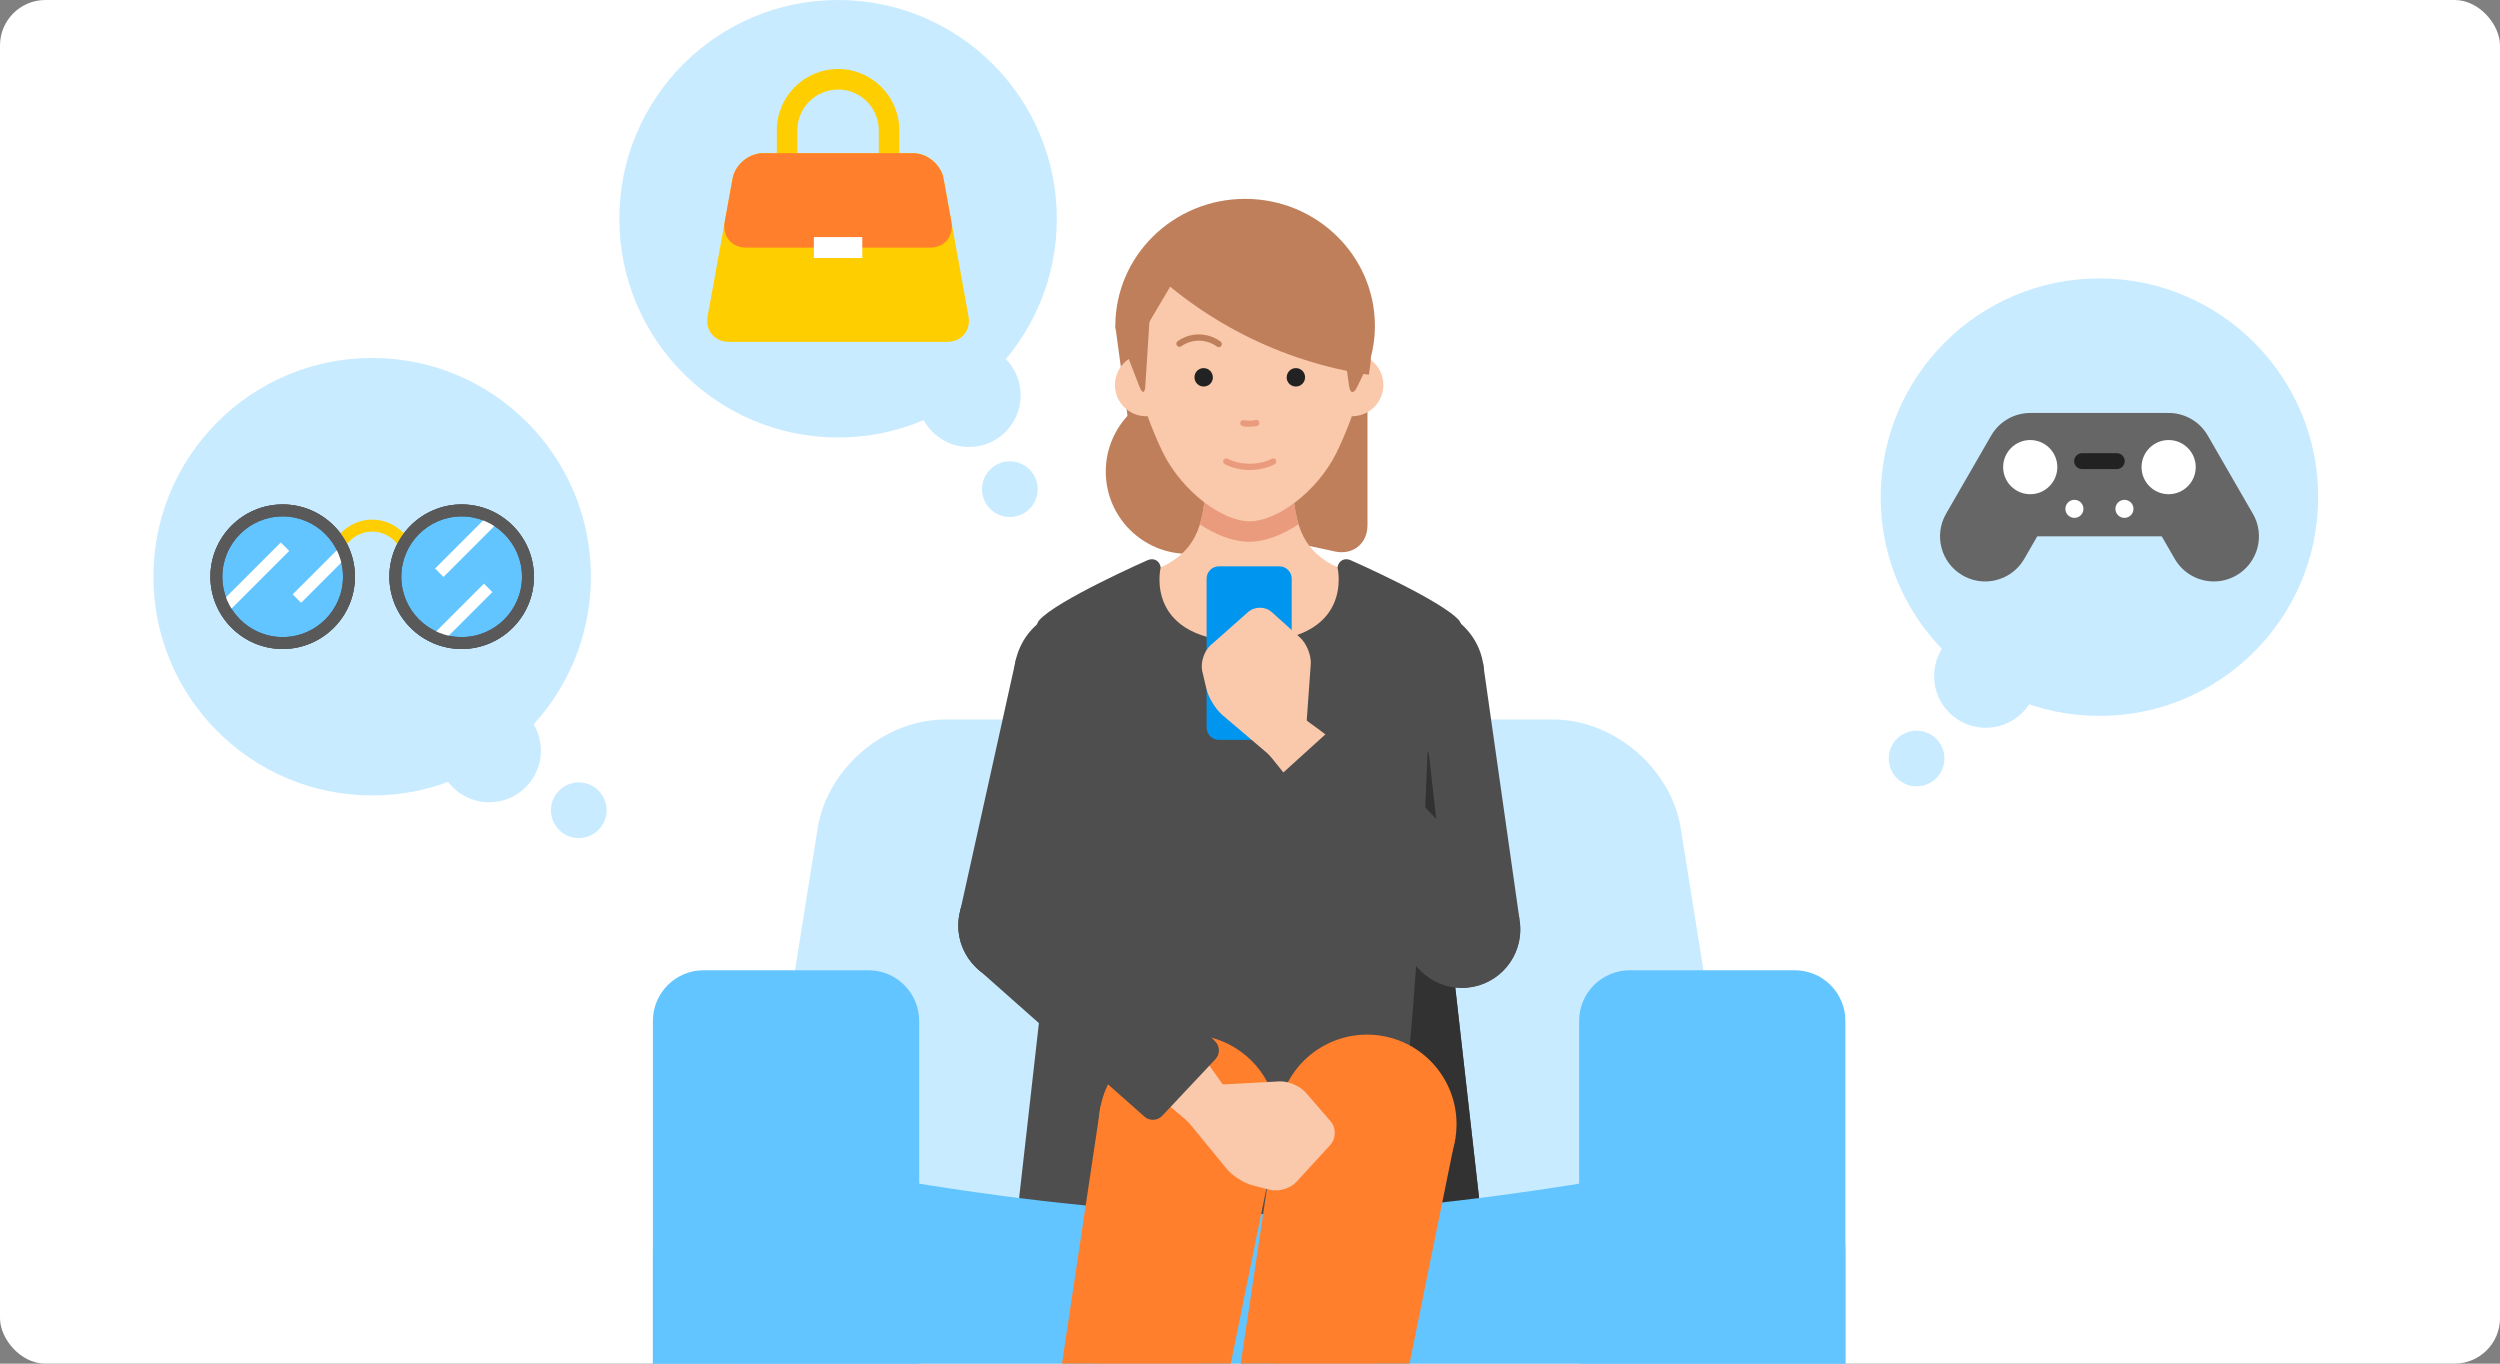 <svg width="440" height="240" viewBox="0 0 440 240" fill="none" xmlns="http://www.w3.org/2000/svg">
<rect x="0" y="0" width="440" height="240" fill="#808080" stroke="none"/>
<g clip-path="url(#clip0_5387_48134)">
<rect width="440" height="240" rx="8" fill="white"/>
<g clip-path="url(#clip1_5387_48134)">
<path d="M309.859 233.806C311.538 244.317 304.203 252.92 293.552 252.92H146.159C135.508 252.92 128.173 244.317 129.852 233.806L143.916 145.748C145.596 135.238 155.684 126.635 166.335 126.635H273.387C284.038 126.635 294.126 135.238 295.805 145.748L309.87 233.806H309.859Z" fill="#C9EBFF"/>
<path d="M209.091 97.475C217.086 97.475 223.567 90.994 223.567 82.999C223.567 75.004 217.086 68.523 209.091 68.523C201.096 68.523 194.615 75.004 194.615 82.999C194.615 90.994 201.096 97.475 209.091 97.475Z" fill="#BE7F5A"/>
<path d="M196.294 57.408L199.241 79.035C199.675 82.21 199.469 85.753 198.786 86.902C198.104 88.05 200.108 89.546 203.24 90.217L234.976 97.065C238.108 97.737 240.675 95.668 240.675 92.471V61.276" fill="#BE7F5A"/>
<path d="M196.381 163.733L194.3 136.006C193.672 132.885 179.857 116.491 179.857 116.491C180.529 113.046 183.855 109.048 187.236 107.596L205.385 99.339C210.456 96.446 212.287 92.383 212.287 82.284C212.287 72.186 212.287 64.406 212.287 64.406H227.435C227.435 64.406 227.435 72.186 227.435 82.284C227.435 92.383 229.266 96.446 234.337 99.339L252.486 107.596C255.866 109.048 259.193 113.046 259.865 116.491C259.865 116.491 246.05 132.885 245.421 136.006L243.341 163.733H196.392H196.381Z" fill="#FAC8AA"/>
<path d="M190.324 129.419C196.248 129.419 201.051 124.616 201.051 118.692C201.051 112.767 196.248 107.965 190.324 107.965C184.4 107.965 179.597 112.767 179.597 118.692C179.597 124.616 184.4 129.419 190.324 129.419Z" fill="#FAC8AA"/>
<path d="M249.387 129.419C255.311 129.419 260.114 124.616 260.114 118.692C260.114 112.767 255.311 107.965 249.387 107.965C243.463 107.965 238.66 112.767 238.66 118.692C238.66 124.616 243.463 129.419 249.387 129.419Z" fill="#FAC8AA"/>
<path d="M187.886 209.525C187.886 227.175 215.863 221.064 219.85 221.064C223.837 221.064 251.814 227.175 251.814 209.525C251.814 191.874 237.501 177.561 219.85 177.561C202.199 177.561 187.886 191.874 187.886 209.525Z" fill="#FAC8AA"/>
<path d="M196.381 163.734C196.857 172.478 186.109 189.501 187.897 209.524H251.814C253.591 189.501 242.853 172.489 243.33 163.734H196.381Z" fill="#FAC8AA"/>
<path d="M228.54 92.275C227.771 89.782 227.424 86.586 227.424 82.284V64.406H212.276V82.284C212.276 86.586 211.94 89.782 211.16 92.275C214.053 94.203 217.109 95.352 219.839 95.352C222.57 95.352 225.625 94.203 228.518 92.275H228.54Z" fill="#EA9B7D"/>
<path d="M187.886 209.525C187.886 227.175 215.863 221.064 219.85 221.064C223.837 221.064 251.814 227.175 251.814 209.525C251.814 191.874 237.501 177.561 219.85 177.561C202.199 177.561 187.886 191.874 187.886 209.525Z" fill="#0095EE"/>
<path d="M257.297 170.744C261.246 170.744 264.448 167.542 264.448 163.593C264.448 159.643 261.246 156.441 257.297 156.441C253.347 156.441 250.146 159.643 250.146 163.593C250.146 167.542 253.347 170.744 257.297 170.744Z" fill="#FAC8AA"/>
<path d="M257.297 170.744C261.246 170.744 264.448 167.542 264.448 163.593C264.448 159.643 261.246 156.441 257.297 156.441C253.347 156.441 250.146 159.643 250.146 163.593C250.146 167.542 253.347 170.744 257.297 170.744Z" fill="#FAC8AA"/>
<path d="M249.387 129.419C255.311 129.419 260.114 124.616 260.114 118.692C260.114 112.767 255.311 107.965 249.387 107.965C243.463 107.965 238.66 112.767 238.66 118.692C238.66 124.616 243.463 129.419 249.387 129.419Z" fill="#FAC8AA"/>
<path d="M264.351 162.369L250.254 164.817C250.254 164.817 241.759 137.447 238.812 120.523L259.952 116.85L264.351 162.369Z" fill="#FAC8AA"/>
<path d="M257.318 173.821C262.985 173.821 267.579 169.227 267.579 163.56C267.579 157.893 262.985 153.299 257.318 153.299C251.651 153.299 247.057 157.893 247.057 163.56C247.057 169.227 251.651 173.821 257.318 173.821Z" fill="#4E4E4E"/>
<path d="M249.387 130.492C255.904 130.492 261.187 125.209 261.187 118.692C261.187 112.175 255.904 106.893 249.387 106.893C242.87 106.893 237.587 112.175 237.587 118.692C237.587 125.209 242.87 130.492 249.387 130.492Z" fill="#4E4E4E"/>
<path d="M237.761 120.708L247.22 165.338L267.428 161.784L261.013 116.666L237.761 120.708Z" fill="#4E4E4E"/>
<path d="M219.85 229.982C251.207 229.982 259.843 222.7 259.843 222.7C260.753 221.931 261.392 220.338 261.252 219.146L251.521 133.136C251.391 131.955 251.651 130.08 252.107 128.986C252.107 128.986 259.182 111.975 256.809 109.201C253.808 105.679 237.706 98.593 237.706 98.593C236.612 98.116 235.583 98.68 235.399 99.861C235.399 99.861 238.638 112.993 219.839 112.993C201.04 112.993 204.28 99.861 204.28 99.861C204.106 98.68 203.066 98.116 201.972 98.593C201.972 98.593 185.871 105.69 182.869 109.201C180.496 111.975 187.572 128.986 187.572 128.986C188.027 130.091 188.298 131.955 188.157 133.136L178.427 219.146C178.297 220.328 178.925 221.931 179.835 222.7C179.835 222.7 188.471 229.982 219.828 229.982" fill="#4E4E4E"/>
<path d="M251.207 133.157C251.251 131.965 251.392 131.965 251.532 133.146L261.263 219.157C261.393 220.338 260.764 221.941 259.854 222.711C259.854 222.711 251.218 229.992 219.861 229.992C219.861 229.992 243.872 219.839 246.819 196.348C249.766 172.857 251.218 133.168 251.218 133.168L251.207 133.157Z" fill="#323232"/>
<path d="M219.959 91.75C224.598 91.75 231.718 86.732 235.229 79.677C235.522 79.081 238.047 73.868 239.369 68.656C240.68 63.486 240.789 58.306 240.854 57.623C241.721 48.65 234.232 37 219.959 37C205.687 37 198.198 48.65 199.065 57.634C199.13 58.317 199.238 63.486 200.55 68.667C201.872 73.879 204.386 79.081 204.69 79.688C208.201 86.732 215.31 91.761 219.959 91.761" fill="#FAC8AA"/>
<path d="M219.959 82.722C218.388 82.722 216.871 82.375 215.57 81.703C215.299 81.562 215.202 81.237 215.332 80.977C215.473 80.706 215.798 80.609 216.058 80.739C218.355 81.909 221.563 81.909 223.85 80.739C224.121 80.609 224.446 80.706 224.576 80.977C224.706 81.248 224.608 81.573 224.338 81.703C223.037 82.364 221.52 82.722 219.948 82.722H219.959Z" fill="#EA9B7D"/>
<path d="M219.863 75.115C219.364 75.115 218.931 75.071 218.66 74.996C218.367 74.909 218.204 74.616 218.291 74.324C218.378 74.042 218.67 73.868 218.963 73.955C219.115 73.999 219.494 74.031 219.96 74.031C220.426 74.031 220.795 73.977 220.957 73.933C221.25 73.847 221.542 74.009 221.629 74.291C221.716 74.573 221.553 74.876 221.271 74.963C220.979 75.05 220.502 75.104 219.971 75.104H219.884L219.863 75.115Z" fill="#EA9B7D"/>
<path d="M213.468 66.424C213.468 67.323 212.731 68.038 211.832 68.028C210.932 68.017 210.228 67.291 210.228 66.391C210.228 65.492 210.965 64.776 211.853 64.787C212.753 64.787 213.468 65.535 213.457 66.424H213.468Z" fill="#222222"/>
<path d="M214.509 61.114C214.4 61.114 214.281 61.081 214.194 61.005C213.273 60.333 212.179 59.965 211.052 59.954C209.924 59.954 208.83 60.29 207.898 60.94C207.649 61.114 207.313 61.059 207.139 60.81C206.966 60.561 207.02 60.225 207.269 60.051C208.375 59.271 209.664 58.859 210.997 58.859H211.052C212.406 58.87 213.707 59.304 214.823 60.117C215.061 60.29 215.116 60.637 214.942 60.875C214.834 61.016 214.671 61.103 214.509 61.103V61.114Z" fill="#BE7F5A"/>
<path d="M226.451 66.424C226.451 67.323 227.188 68.038 228.088 68.028C228.977 68.028 229.692 67.291 229.692 66.391C229.692 65.492 228.955 64.776 228.066 64.787C227.167 64.787 226.451 65.535 226.462 66.424H226.451Z" fill="#222222"/>
<path d="M225.41 61.113C225.248 61.113 225.074 61.037 224.977 60.886C224.803 60.647 224.858 60.3 225.096 60.127C226.201 59.314 227.513 58.881 228.867 58.87C230.265 58.848 231.533 59.271 232.661 60.062C232.91 60.235 232.964 60.571 232.791 60.821C232.617 61.07 232.281 61.124 232.032 60.951C231.1 60.29 230.027 59.997 228.878 59.954C227.751 59.954 226.667 60.322 225.735 61.005C225.638 61.081 225.53 61.113 225.421 61.113H225.41Z" fill="#BE7F5A"/>
<path d="M237.967 73.259C241.007 73.259 243.471 70.794 243.471 67.754C243.471 64.714 241.007 62.25 237.967 62.25C234.927 62.25 232.462 64.714 232.462 67.754C232.462 70.794 234.927 73.259 237.967 73.259Z" fill="#FAC8AA"/>
<path d="M201.733 73.259C204.773 73.259 207.238 70.794 207.238 67.754C207.238 64.714 204.773 62.25 201.733 62.25C198.693 62.25 196.229 64.714 196.229 67.754C196.229 70.794 198.693 73.259 201.733 73.259Z" fill="#FAC8AA"/>
<path d="M237.446 67.961C237.631 69.262 238.248 69.359 238.822 68.178L240.144 65.448C240.719 64.267 241.282 62.5 241.401 61.514C241.52 60.528 240.784 59.044 239.776 58.21L237.403 56.259C236.385 55.425 235.713 55.804 235.897 57.104L237.446 67.951V67.961Z" fill="#BE7F5A"/>
<path d="M198.656 62.782L210.402 42.932L205.558 43.864L202.514 47.515L201.073 49.411L199.09 55.457L198.656 62.782Z" fill="#BE7F5A"/>
<path d="M201.582 67.94C201.495 69.251 201.04 69.316 200.563 68.092L198.299 62.241C197.822 61.016 197.594 58.958 197.778 57.657L198.439 53.15C198.624 51.85 199.599 51.481 200.596 52.337L200.661 52.391C201.658 53.236 202.405 55.003 202.318 56.314L201.571 67.94H201.582Z" fill="#BE7F5A"/>
<path d="M216.48 38.121C210.153 38.457 204.551 41.274 200.542 45.565C211.269 56.303 225.322 63.649 240.914 65.957C241.239 64.169 241.391 62.316 241.293 60.409C240.6 47.396 229.483 37.417 216.48 38.121Z" fill="#BE7F5A"/>
<path d="M241.25 62.977C241.716 61.189 241.987 59.336 241.987 57.407C241.997 45.033 231.758 35 219.146 35C206.523 35 196.294 45.033 196.294 57.407C196.294 58.285 197.334 59.173 197.443 60.029L209.123 41.664L219.146 47.558L241.25 62.977Z" fill="#BE7F5A"/>
<path d="M225.17 99.676H214.53C213.333 99.676 212.363 100.646 212.363 101.843V128.053C212.363 129.25 213.333 130.22 214.53 130.22H225.17C226.367 130.22 227.337 129.25 227.337 128.053V101.843C227.337 100.646 226.367 99.676 225.17 99.676Z" fill="#0095EE"/>
<path d="M226.687 134.305C229.153 134.305 231.151 132.307 231.151 129.841C231.151 127.376 229.153 125.377 226.687 125.377C224.222 125.377 222.223 127.376 222.223 129.841C222.223 132.307 224.222 134.305 226.687 134.305Z" fill="#FAC8AA"/>
<path d="M223.382 132.853L229.992 126.84C229.992 126.84 241.228 134.641 249.81 144.068C258.391 153.495 262.574 158.804 262.574 158.804L251.998 168.436L223.393 132.864L223.382 132.853Z" fill="#FAC8AA"/>
<path d="M223.382 132.854L215.126 125.833C213.955 124.836 212.699 122.788 212.341 121.282L211.604 118.161C211.247 116.655 211.908 114.597 213.056 113.567L219.666 107.716C220.825 106.698 222.7 106.698 223.848 107.738L228.811 112.213C229.959 113.242 230.804 115.344 230.696 116.883L229.981 126.83" fill="#FAC8AA"/>
<path d="M226.687 134.305C229.153 134.305 231.151 132.307 231.151 129.841C231.151 127.376 229.153 125.377 226.687 125.377C224.222 125.377 222.223 127.376 222.223 129.841C222.223 132.307 224.222 134.305 226.687 134.305Z" fill="#FAC8AA"/>
<path d="M257.286 170.765C261.235 170.765 264.437 167.564 264.437 163.614C264.437 159.665 261.235 156.463 257.286 156.463C253.336 156.463 250.135 159.665 250.135 163.614C250.135 167.564 253.336 170.765 257.286 170.765Z" fill="#FAC8AA"/>
<path d="M257.297 173.887C262.964 173.887 267.558 169.293 267.558 163.626C267.558 157.959 262.964 153.365 257.297 153.365C251.63 153.365 247.036 157.959 247.036 163.626C247.036 169.293 251.63 173.887 257.297 173.887Z" fill="#4E4E4E"/>
<path d="M264.903 156.746L237.555 128.293C236.731 127.437 235.334 127.382 234.445 128.184L224.282 137.394C223.393 138.196 223.306 139.594 224.087 140.493L249.712 170.507" fill="#4E4E4E"/>
<path d="M178.936 170.084C182.885 170.084 186.087 166.882 186.087 162.933C186.087 158.983 182.885 155.781 178.936 155.781C174.986 155.781 171.785 158.983 171.785 162.933C171.785 166.882 174.986 170.084 178.936 170.084Z" fill="#FAC8AA"/>
<path d="M178.936 170.084C182.885 170.084 186.087 166.882 186.087 162.933C186.087 158.983 182.885 155.781 178.936 155.781C174.986 155.781 171.785 158.983 171.785 162.933C171.785 166.882 174.986 170.084 178.936 170.084Z" fill="#FAC8AA"/>
<path d="M190.291 129.495C196.216 129.495 201.018 124.692 201.018 118.768C201.018 112.844 196.216 108.041 190.291 108.041C184.367 108.041 179.564 112.844 179.564 118.768C179.564 124.692 184.367 129.495 190.291 129.495Z" fill="#FAC8AA"/>
<path d="M172.012 161.165L185.871 164.687C185.871 164.687 196.446 138.054 200.682 121.411L179.889 116.123L172.012 161.165Z" fill="#FAC8AA"/>
<path d="M178.925 173.161C184.592 173.161 189.186 168.567 189.186 162.9C189.186 157.233 184.592 152.639 178.925 152.639C173.258 152.639 168.664 157.233 168.664 162.9C168.664 168.567 173.258 173.161 178.925 173.161Z" fill="#4E4E4E"/>
<path d="M190.291 130.568C196.808 130.568 202.091 125.285 202.091 118.768C202.091 112.252 196.808 106.969 190.291 106.969C183.775 106.969 178.492 112.252 178.492 118.768C178.492 125.285 183.775 130.568 190.291 130.568Z" fill="#4E4E4E"/>
<path d="M201.723 121.682L188.85 165.446L168.989 160.342L178.849 115.863L201.723 121.682Z" fill="#4E4E4E"/>
<path d="M324.79 243.959C324.79 255.856 315.049 265.597 303.152 265.597H136.548C124.651 265.597 114.91 255.856 114.91 243.959V220.349C114.91 208.452 124.413 200.867 136.018 203.489C136.018 203.489 181.179 213.696 219.85 213.696C258.521 213.696 303.683 203.489 303.683 203.489C315.287 200.867 324.79 208.463 324.79 220.36V243.97V243.959Z" fill="#63C5FF"/>
<path d="M220.002 199.956C218.832 205.969 213.013 209.892 207.01 208.722C200.997 207.551 197.074 201.733 198.245 195.719C199.415 189.706 205.233 185.794 211.247 186.953C217.26 188.124 221.183 193.931 220.013 199.945L220.002 199.956Z" fill="#FAC8AA"/>
<path d="M189.305 268.999L203.424 271.48L220.002 199.956L198.244 195.73L189.305 268.999Z" fill="#FAC8AA"/>
<path d="M219.991 200.031C219.991 200.031 219.991 200.009 219.991 199.999V199.955C221.15 193.974 217.282 188.177 211.301 186.975C205.298 185.772 199.458 189.651 198.245 195.654C198.245 195.675 198.245 195.697 198.245 195.729L198.234 195.838C198.147 196.293 198.104 196.737 198.071 197.192L191.971 247.143L208.397 250.036L219.958 200.183C219.958 200.183 219.991 200.074 220.002 200.02L219.991 200.031Z" fill="#B1B1B1"/>
<path d="M224.563 200.953C222.851 209.481 214.552 215.007 206.024 213.284C197.497 211.572 191.971 203.261 193.694 194.734C195.406 186.207 203.716 180.691 212.244 182.403C220.771 184.115 226.286 192.415 224.574 200.942L224.563 200.953Z" fill="#FF7F2C"/>
<path d="M224.704 200.206L214.118 252.302C213.88 253.472 212.731 254.253 211.55 254.047L187.626 249.832C186.456 249.626 185.632 248.488 185.816 247.307L193.694 194.734" fill="#FF7F2C"/>
<path d="M251.467 199.956C250.297 205.969 244.479 209.892 238.476 208.722C232.462 207.551 228.54 201.733 229.71 195.719C230.88 189.706 236.699 185.794 242.712 186.953C248.726 188.124 252.648 193.931 251.478 199.945L251.467 199.956Z" fill="#FAC8AA"/>
<path d="M220.76 268.999L234.878 271.48L251.467 199.956L229.71 195.73L220.76 268.999Z" fill="#FAC8AA"/>
<path d="M251.456 200.031C251.456 200.031 251.456 200.009 251.456 199.999V199.955C252.616 193.974 248.748 188.177 242.767 186.975C236.764 185.772 230.924 189.651 229.71 195.654C229.71 195.675 229.71 195.697 229.71 195.729L229.699 195.838C229.613 196.293 229.569 196.737 229.537 197.192L223.436 247.143L239.863 250.036L251.424 200.183C251.424 200.183 251.456 200.074 251.467 200.02L251.456 200.031Z" fill="#B1B1B1"/>
<path d="M256.029 200.953C254.317 209.481 246.017 215.007 237.49 213.284C228.963 211.572 223.437 203.261 225.159 194.734C226.871 186.207 235.182 180.691 243.709 182.403C252.237 184.115 257.752 192.415 256.04 200.942L256.029 200.953Z" fill="#FF7F2C"/>
<path d="M256.159 200.206L245.573 252.302C245.335 253.472 244.186 254.253 243.005 254.047L219.081 249.832C217.911 249.626 217.087 248.488 217.271 247.307L225.149 194.734" fill="#FF7F2C"/>
<path d="M212.125 198.59C214.59 198.59 216.589 196.592 216.589 194.126C216.589 191.661 214.59 189.662 212.125 189.662C209.659 189.662 207.66 191.661 207.66 194.126C207.66 196.592 209.659 198.59 212.125 198.59Z" fill="#FAC8AA"/>
<path d="M209.058 197.377L215.202 190.876C215.202 190.876 207.606 179.499 198.342 170.744C189.078 161.989 183.844 157.709 183.844 157.709L174.028 168.111L209.069 197.377H209.058Z" fill="#FAC8AA"/>
<path d="M209.058 197.377L215.928 205.752C216.903 206.944 218.929 208.234 220.424 208.613L223.534 209.404C225.029 209.783 227.11 209.165 228.15 208.028L234.12 201.527C235.16 200.389 235.193 198.504 234.185 197.344L229.808 192.295C228.8 191.125 226.709 190.247 225.17 190.323L215.212 190.854" fill="#FAC8AA"/>
<path d="M212.125 198.59C214.59 198.59 216.589 196.592 216.589 194.126C216.589 191.661 214.59 189.662 212.125 189.662C209.659 189.662 207.66 191.661 207.66 194.126C207.66 196.592 209.659 198.59 212.125 198.59Z" fill="#FAC8AA"/>
<path d="M178.925 170.062C182.875 170.062 186.076 166.861 186.076 162.911C186.076 158.962 182.875 155.76 178.925 155.76C174.976 155.76 171.774 158.962 171.774 162.911C171.774 166.861 174.976 170.062 178.925 170.062Z" fill="#FAC8AA"/>
<path d="M178.904 173.161C184.571 173.161 189.165 168.567 189.165 162.9C189.165 157.233 184.571 152.639 178.904 152.639C173.237 152.639 168.643 157.233 168.643 162.9C168.643 168.567 173.237 173.161 178.904 173.161Z" fill="#4E4E4E"/>
<path d="M185.936 155.424L213.88 183.292C214.725 184.137 214.747 185.535 213.934 186.402L204.54 196.392C203.727 197.259 202.329 197.324 201.43 196.533L171.893 170.366" fill="#4E4E4E"/>
<path d="M152.856 170.766H123.828C118.903 170.766 114.91 174.758 114.91 179.683V259.799C114.91 264.724 118.903 268.717 123.828 268.717H152.856C157.78 268.717 161.773 264.724 161.773 259.799V179.683C161.773 174.758 157.78 170.766 152.856 170.766Z" fill="#63C5FF"/>
<path d="M315.872 170.766H286.844C281.919 170.766 277.927 174.758 277.927 179.683V259.799C277.927 264.724 281.919 268.717 286.844 268.717H315.872C320.797 268.717 324.79 264.724 324.79 259.799V179.683C324.79 174.758 320.797 170.766 315.872 170.766Z" fill="#63C5FF"/>
</g>
<g clip-path="url(#clip2_5387_48134)">
<path d="M104 101.5C104 80.237 86.763 63 65.5 63C44.237 63 27 80.237 27 101.5C27 122.763 44.237 140 65.5 140C86.763 140 104 122.763 104 101.5Z" fill="#C9EBFF"/>
<path d="M49.75 114.219C42.736 114.219 37.031 108.514 37.031 101.5C37.031 94.486 42.736 88.781 49.75 88.781C56.764 88.781 62.469 94.486 62.469 101.5C62.469 108.514 56.764 114.219 49.75 114.219ZM49.75 90.888C43.898 90.888 39.131 95.648 39.131 101.507C39.131 107.366 43.891 112.126 49.75 112.126C55.609 112.126 60.369 107.366 60.369 101.507C60.369 95.648 55.609 90.888 49.75 90.888Z" fill="#595959"/>
<path d="M81.25 114.219C74.236 114.219 68.531 108.514 68.531 101.5C68.531 94.486 74.236 88.781 81.25 88.781C88.264 88.781 93.969 94.486 93.969 101.5C93.969 108.514 88.264 114.219 81.25 114.219ZM81.25 90.888C75.398 90.888 70.631 95.648 70.631 101.507C70.631 107.366 75.391 112.126 81.25 112.126C87.109 112.126 91.869 107.366 91.869 101.507C91.869 95.648 87.109 90.888 81.25 90.888Z" fill="#595959"/>
<path d="M71.128 96.747C70.771 96.747 70.421 96.565 70.225 96.236C69.217 94.556 67.453 93.555 65.5 93.555C63.547 93.555 61.776 94.556 60.775 96.236C60.474 96.733 59.83 96.894 59.333 96.6C58.836 96.299 58.675 95.655 58.969 95.158C60.334 92.876 62.84 91.455 65.5 91.455C68.16 91.455 70.666 92.876 72.031 95.158C72.332 95.655 72.164 96.299 71.667 96.6C71.499 96.698 71.31 96.747 71.128 96.747Z" fill="#FFCE00"/>
<path d="M49.75 113.168C56.195 113.168 61.419 107.944 61.419 101.499C61.419 95.055 56.195 89.83 49.75 89.83C43.305 89.83 38.081 95.055 38.081 101.499C38.081 107.944 43.305 113.168 49.75 113.168Z" fill="#63C5FF"/>
<path d="M49.75 114.219C42.736 114.219 37.031 108.514 37.031 101.5C37.031 94.486 42.736 88.781 49.75 88.781C56.764 88.781 62.469 94.486 62.469 101.5C62.469 108.514 56.764 114.219 49.75 114.219ZM49.75 90.888C43.898 90.888 39.131 95.648 39.131 101.507C39.131 107.366 43.891 112.126 49.75 112.126C55.609 112.126 60.369 107.366 60.369 101.507C60.369 95.648 55.609 90.888 49.75 90.888Z" fill="#595959"/>
<path d="M81.25 113.168C87.695 113.168 92.919 107.944 92.919 101.499C92.919 95.055 87.695 89.83 81.25 89.83C74.805 89.83 69.581 95.055 69.581 101.499C69.581 107.944 74.805 113.168 81.25 113.168Z" fill="#63C5FF"/>
<path d="M81.25 114.219C74.236 114.219 68.531 108.514 68.531 101.5C68.531 94.486 74.236 88.781 81.25 88.781C88.264 88.781 93.969 94.486 93.969 101.5C93.969 108.514 88.264 114.219 81.25 114.219ZM81.25 90.888C75.398 90.888 70.631 95.648 70.631 101.507C70.631 107.366 75.391 112.126 81.25 112.126C87.109 112.126 91.869 107.366 91.869 101.507C91.869 95.648 87.109 90.888 81.25 90.888Z" fill="#595959"/>
<path d="M49.412 95.474L38.691 106.195L40.176 107.68L50.897 96.959L49.412 95.474Z" fill="white"/>
<path d="M59.802 96.317L51.511 104.607L52.996 106.092L61.287 97.802L59.802 96.317Z" fill="white"/>
<path d="M86.103 90.525L76.569 100.059L78.054 101.544L87.588 92.01L86.103 90.525Z" fill="white"/>
<path d="M85.171 102.722L76.266 111.627L77.751 113.112L86.656 104.207L85.171 102.722Z" fill="white"/>
<path d="M49.75 114.219C42.736 114.219 37.031 108.514 37.031 101.5C37.031 94.486 42.736 88.781 49.75 88.781C56.764 88.781 62.469 94.486 62.469 101.5C62.469 108.514 56.764 114.219 49.75 114.219ZM49.75 90.888C43.898 90.888 39.131 95.648 39.131 101.507C39.131 107.366 43.891 112.126 49.75 112.126C55.609 112.126 60.369 107.366 60.369 101.507C60.369 95.648 55.609 90.888 49.75 90.888Z" fill="#595959"/>
<path d="M81.25 114.219C74.236 114.219 68.531 108.514 68.531 101.5C68.531 94.486 74.236 88.781 81.25 88.781C88.264 88.781 93.969 94.486 93.969 101.5C93.969 108.514 88.264 114.219 81.25 114.219ZM81.25 90.888C75.398 90.888 70.631 95.648 70.631 101.507C70.631 107.366 75.391 112.126 81.25 112.126C87.109 112.126 91.869 107.366 91.869 101.507C91.869 95.648 87.109 90.888 81.25 90.888Z" fill="#595959"/>
<path d="M86.1 141.2C91.126 141.2 95.2 137.126 95.2 132.1C95.2 127.074 91.126 123 86.1 123C81.074 123 77 127.074 77 132.1C77 137.126 81.074 141.2 86.1 141.2Z" fill="#C9EBFF"/>
<path d="M101.867 147.503C104.573 147.503 106.767 145.309 106.767 142.603C106.767 139.897 104.573 137.703 101.867 137.703C99.161 137.703 96.967 139.897 96.967 142.603C96.967 145.309 99.161 147.503 101.867 147.503Z" fill="#C9EBFF"/>
</g>
<g clip-path="url(#clip3_5387_48134)">
<path d="M186 38.5C186 17.237 168.763 0 147.5 0C126.237 0 109 17.237 109 38.5C109 59.763 126.237 77 147.5 77C168.763 77 186 59.763 186 38.5Z" fill="#C9EBFF"/>
<path d="M156.474 35.447C155.48 35.447 154.668 34.642 154.668 33.642V22.924C154.668 18.97 151.448 15.757 147.5 15.757C143.552 15.757 140.332 18.977 140.332 22.924V33.642C140.332 34.636 139.527 35.447 138.526 35.447C137.525 35.447 136.72 34.642 136.72 33.642V22.924C136.72 16.982 141.557 12.145 147.5 12.145C153.443 12.145 158.28 16.982 158.28 22.924V33.642C158.28 34.636 157.475 35.447 156.474 35.447Z" fill="#FFCE00"/>
<path d="M170.46 55.692C170.908 58.149 169.228 60.165 166.729 60.165H128.271C125.772 60.165 124.092 58.156 124.54 55.692L128.936 31.43C129.384 28.973 131.792 26.957 134.291 26.957H160.716C163.215 26.957 165.623 28.966 166.071 31.43L170.467 55.692H170.46Z" fill="#FFCE00"/>
<path d="M134.284 26.965C131.785 26.965 129.377 28.974 128.929 31.438L127.543 39.103C127.095 41.56 128.775 43.576 131.274 43.576H163.719C166.218 43.576 167.898 41.567 167.45 39.103L166.064 31.438C165.616 28.981 163.208 26.965 160.709 26.965H134.284Z" fill="#FF7F2C"/>
<path d="M151.763 41.721H143.237V45.41H151.763V41.721Z" fill="white"/>
<path d="M170.537 78.673C175.563 78.673 179.637 74.598 179.637 69.573C179.637 64.547 175.563 60.473 170.537 60.473C165.511 60.473 161.437 64.547 161.437 69.573C161.437 74.598 165.511 78.673 170.537 78.673Z" fill="#C9EBFF"/>
<path d="M177.733 90.993C180.439 90.993 182.633 88.8 182.633 86.093C182.633 83.387 180.439 81.193 177.733 81.193C175.027 81.193 172.833 83.387 172.833 86.093C172.833 88.8 175.027 90.993 177.733 90.993Z" fill="#C9EBFF"/>
</g>
<path d="M408 87.5C408 66.237 390.763 49 369.5 49C348.237 49 331 66.237 331 87.5C331 108.763 348.237 126 369.5 126C390.763 126 408 108.763 408 87.5Z" fill="#C9EBFF"/>
<path d="M396.499 90.413L388.561 76.651C387.056 74.047 384.305 72.619 381.498 72.682H357.509C354.702 72.626 351.951 74.054 350.446 76.658L342.508 90.42C340.317 94.221 341.619 99.079 345.42 101.27C346.673 101.991 348.031 102.334 349.382 102.334C352.126 102.334 354.8 100.906 356.27 98.358L358.559 94.389H380.462L382.751 98.358C384.221 100.906 386.888 102.334 389.639 102.334C390.983 102.334 392.348 101.991 393.601 101.27C397.402 99.079 398.704 94.221 396.513 90.42L396.499 90.413Z" fill="#666666"/>
<path d="M357.32 86.981C359.953 86.981 362.087 84.847 362.087 82.214C362.087 79.582 359.953 77.447 357.32 77.447C354.687 77.447 352.553 79.582 352.553 82.214C352.553 84.847 354.687 86.981 357.32 86.981Z" fill="white"/>
<path d="M381.68 86.981C384.313 86.981 386.447 84.847 386.447 82.214C386.447 79.582 384.313 77.447 381.68 77.447C379.047 77.447 376.913 79.582 376.913 82.214C376.913 84.847 379.047 86.981 381.68 86.981Z" fill="white"/>
<path d="M365.097 91.147C365.975 91.147 366.686 90.435 366.686 89.558C366.686 88.68 365.975 87.969 365.097 87.969C364.219 87.969 363.508 88.68 363.508 89.558C363.508 90.435 364.219 91.147 365.097 91.147Z" fill="white"/>
<path d="M373.903 91.147C374.781 91.147 375.492 90.435 375.492 89.558C375.492 88.68 374.781 87.969 373.903 87.969C373.025 87.969 372.314 88.68 372.314 89.558C372.314 90.435 373.025 91.147 373.903 91.147Z" fill="white"/>
<path d="M372.552 82.558H366.448C365.678 82.558 365.048 81.928 365.048 81.158C365.048 80.388 365.678 79.758 366.448 79.758H372.552C373.322 79.758 373.952 80.388 373.952 81.158C373.952 81.928 373.322 82.558 372.552 82.558Z" fill="#222222"/>
<path d="M349.5 128.093C354.526 128.093 358.6 124.018 358.6 118.993C358.6 113.967 354.526 109.893 349.5 109.893C344.474 109.893 340.4 113.967 340.4 118.993C340.4 124.018 344.474 128.093 349.5 128.093Z" fill="#C9EBFF"/>
<path d="M337.32 138.398C340.026 138.398 342.22 136.204 342.22 133.498C342.22 130.791 340.026 128.598 337.32 128.598C334.614 128.598 332.42 130.791 332.42 133.498C332.42 136.204 334.614 138.398 337.32 138.398Z" fill="#C9EBFF"/>
</g>
<defs>
<clipPath id="clip0_5387_48134">
<rect width="440" height="240" rx="8" fill="white"/>
</clipPath>
<clipPath id="clip1_5387_48134">
<rect width="209.879" height="246.47" fill="white" transform="translate(114.91 35)"/>
</clipPath>
<clipPath id="clip2_5387_48134">
<rect width="80" height="85" fill="white" transform="translate(27 63)"/>
</clipPath>
<clipPath id="clip3_5387_48134">
<rect width="77" height="90.993" fill="white" transform="translate(109)"/>
</clipPath>
</defs>
</svg>
